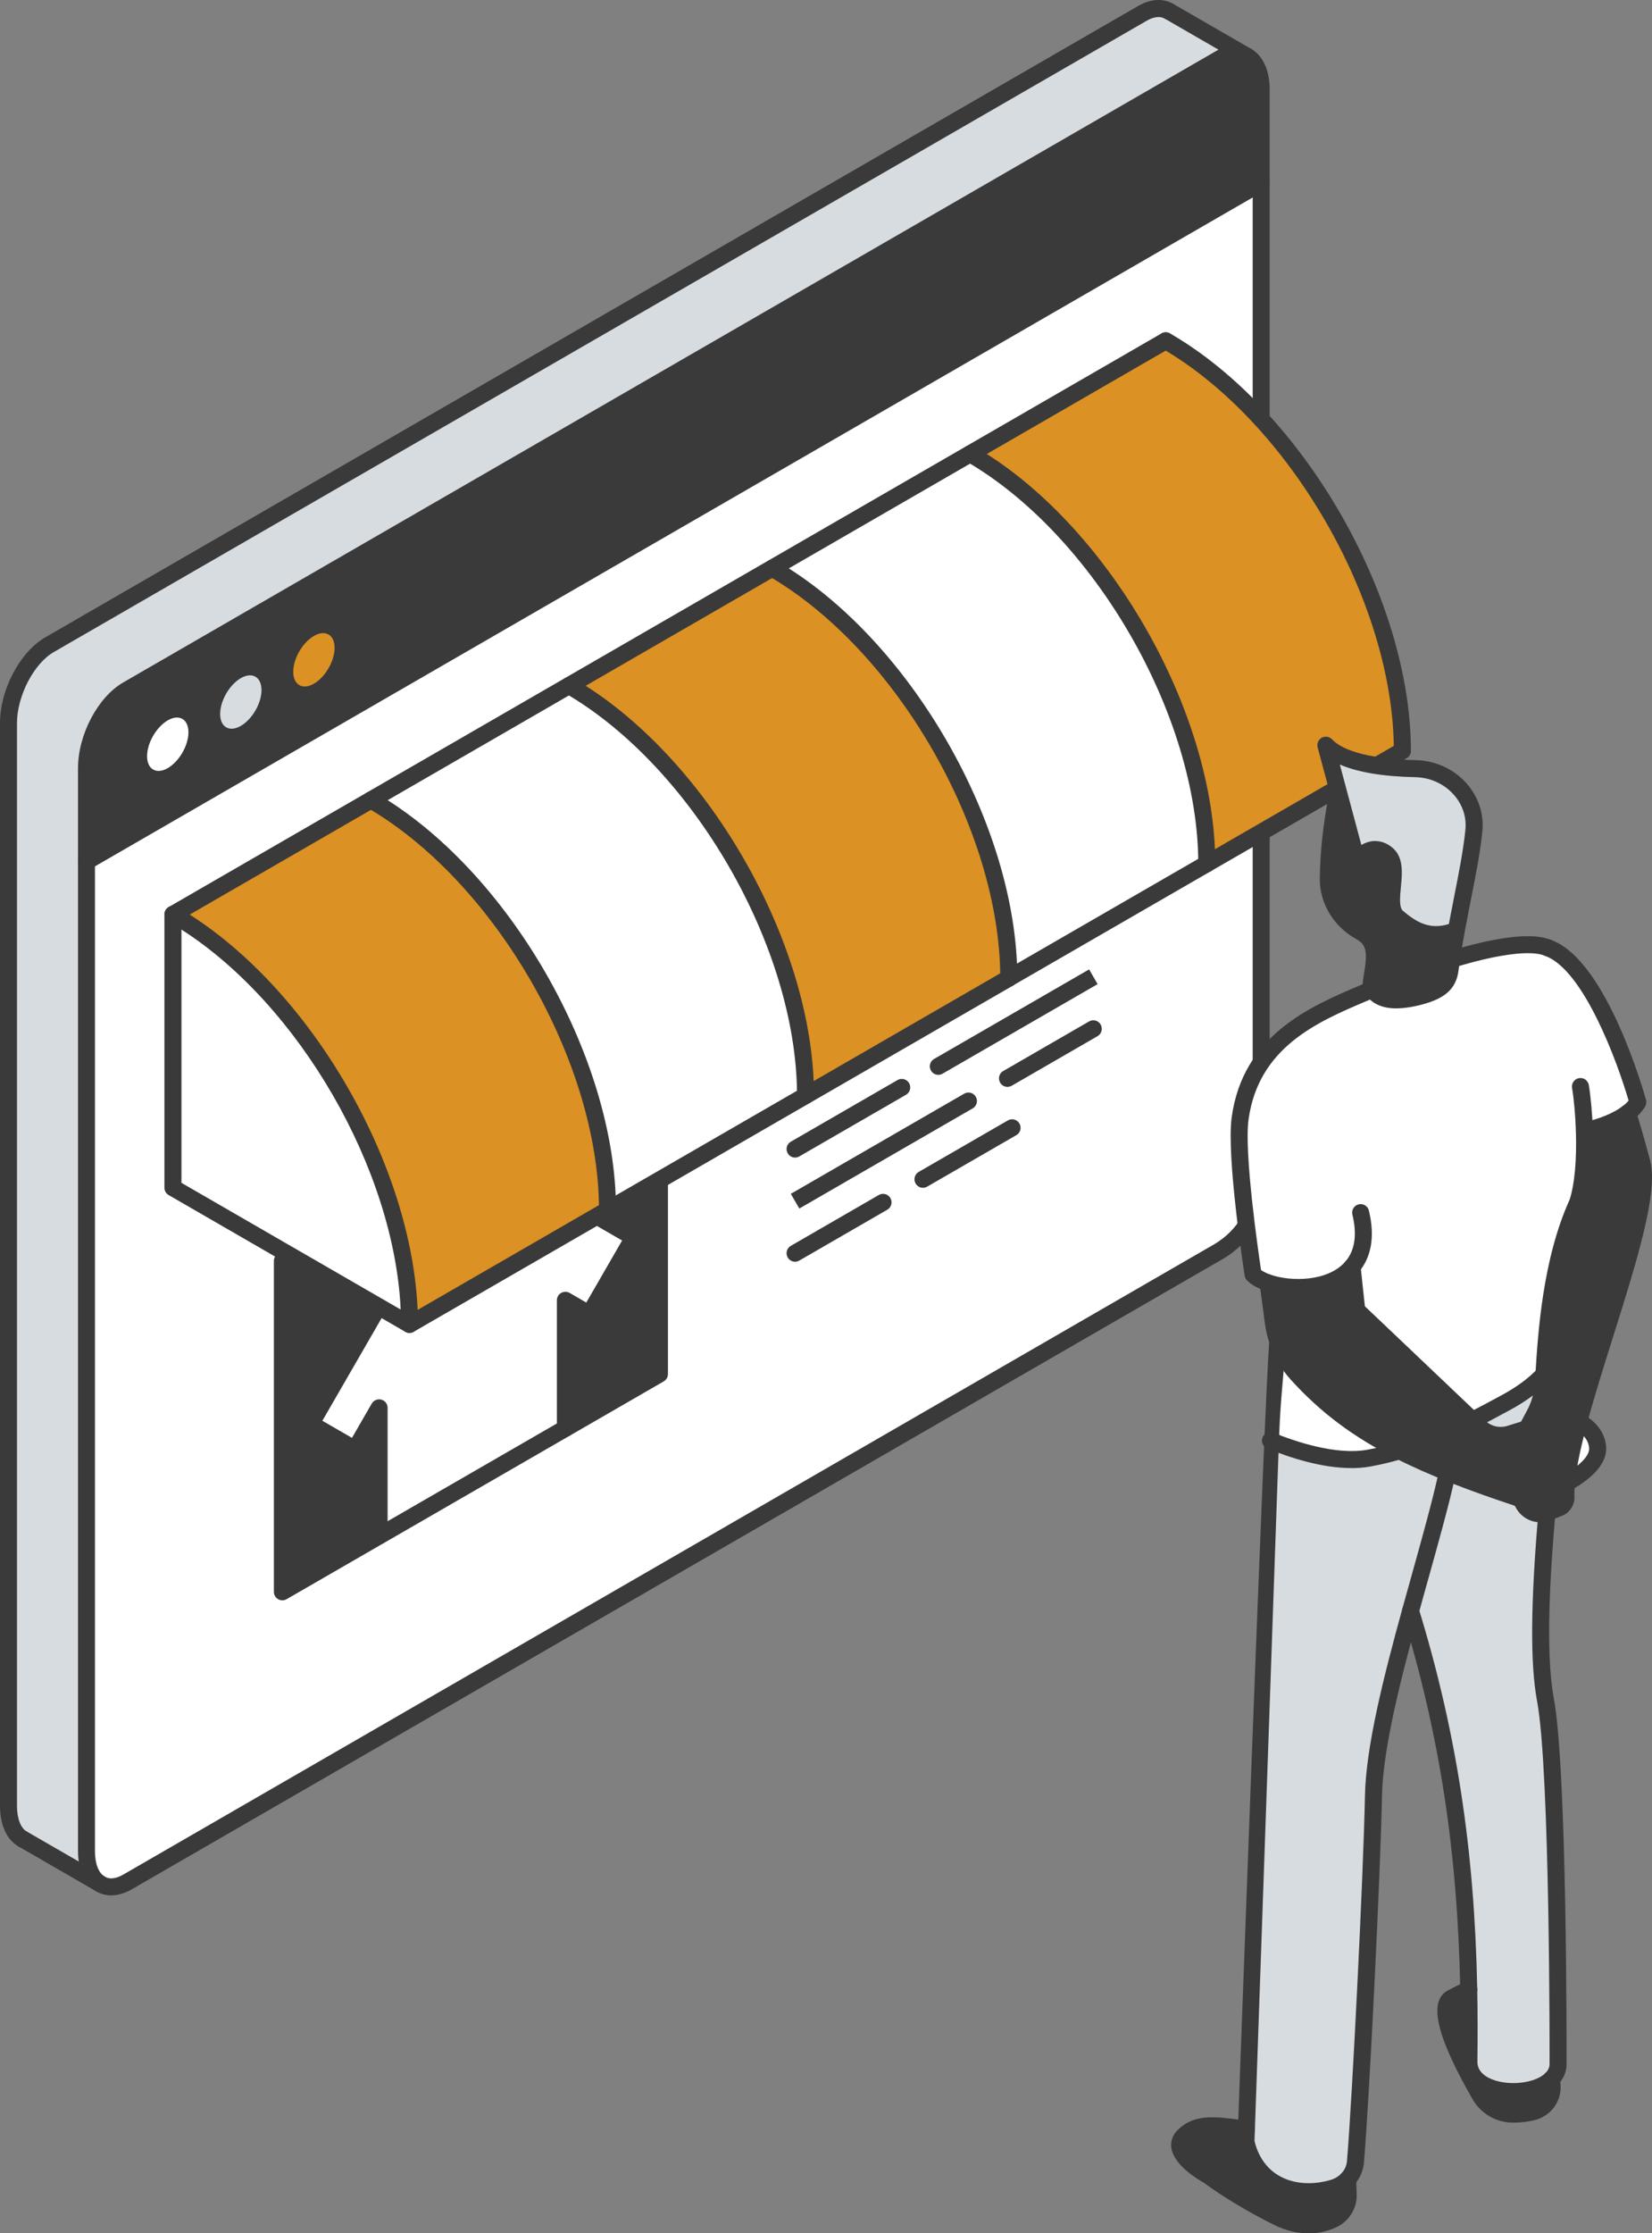 <?xml version="1.0" encoding="UTF-8"?> <svg xmlns="http://www.w3.org/2000/svg" id="Calque_1" viewBox="0 0 340.32 459.77"><rect x="0" y="0" width="340.32" height="459.77" fill="#808080" stroke="none"/><path d="m259.81,38.08v204.3c0,6.32-3.38,12.15-8.83,15.31L26.26,387.44c-2.11,1.21-4.03,1.29-5.49.45l-.06-.04c-1.78-1.04-2.89-3.41-2.89-6.8v-203.7L259.81,37.63v.46Z" fill="#fff"></path><path d="m256.78,11.54l.14.07c1.78,1.03,2.89,3.41,2.89,6.8v19.21L17.81,177.34v-19.21c0-6.21,3.77-13.43,8.44-16.12L251.39,12.03c2.04-1.17,3.92-1.29,5.39-.49Z" fill="#3a3a3a"></path><path d="m251.39,12.03L26.26,142.01c-4.67,2.7-8.44,9.92-8.44,16.12v222.92c0,3.39,1.11,5.76,2.89,6.8l-16.07-9.27c-1.77-1.04-2.88-3.41-2.88-6.8v-222.92c0-6.21,3.77-13.43,8.43-16.12L235.32,2.76c2.05-1.17,3.93-1.3,5.4-.49l16.06,9.27c-1.47-.79-3.35-.68-5.39.49Z" fill="#d7dce0"></path><path d="m4.63,380.33c-.3,0-.61-.08-.89-.24-2.38-1.4-3.74-4.43-3.74-8.31v-222.92c0-6.87,4.09-14.62,9.31-17.64L234.44,1.24c2.54-1.46,5.07-1.63,7.12-.51.85.46,1.16,1.53.7,2.38-.46.85-1.53,1.16-2.38.7-1.21-.66-2.67-.11-3.69.48L11.06,134.25c-4.1,2.37-7.56,9.06-7.56,14.61v222.92c0,2.57.75,4.55,2.02,5.29.83.49,1.11,1.56.62,2.4-.33.56-.91.86-1.51.86Z" fill="#3a3a3a"></path><path d="m22.91,390.2c-1.07,0-2.09-.26-3.02-.8-.84-.48-1.13-1.55-.64-2.39.48-.84,1.55-1.13,2.39-.64,1.22.7,2.71.15,3.75-.45l224.72-129.75c4.9-2.84,7.95-8.12,7.95-13.79V18.41c0-2.58-.75-4.55-2.02-5.28-.84-.48-1.13-1.55-.64-2.39.48-.84,1.55-1.13,2.39-.64,2.4,1.38,3.77,4.41,3.77,8.32v223.97c0,6.92-3.72,13.36-9.7,16.82L27.13,388.96c-1.44.83-2.88,1.24-4.22,1.24Z" fill="#3a3a3a"></path><path d="m20.71,389.6c-.3,0-.6-.08-.88-.24-2.43-1.41-3.76-4.37-3.76-8.31v-222.92c0-6.88,4.09-14.63,9.32-17.64L250.51,10.51c2.51-1.45,5.03-1.63,7.1-.52.85.46,1.17,1.52.71,2.37-.46.85-1.52,1.17-2.37.71-1.23-.66-2.68-.11-3.69.47L27.13,143.52c-4.1,2.37-7.57,9.06-7.57,14.61v222.92c0,2.61.73,4.54,2.02,5.28.83.49,1.12,1.56.63,2.4-.32.56-.91.87-1.51.87Z" fill="#3a3a3a"></path><path d="m17.81,179.1c-.6,0-1.19-.31-1.52-.88-.48-.84-.2-1.91.64-2.39L258.93,36.11c.84-.48,1.91-.2,2.39.64.48.84.2,1.91-.64,2.39L18.69,178.86c-.28.16-.58.24-.87.24Z" fill="#3a3a3a"></path><path d="m256.92,13.36c-.28,0-.57-.07-.84-.21l-16.25-9.38c-.83-.49-1.11-1.57-.62-2.4.49-.83,1.57-1.11,2.4-.62l16.15,9.32c.85.46,1.16,1.53.7,2.38-.32.58-.92.91-1.54.91Z" fill="#3a3a3a"></path><path d="m19.85,389.38l-16.06-9.27c-.85-.46-1.17-1.52-.71-2.38.46-.85,1.52-1.17,2.38-.71l16.12,9.3-.82,1.55-.91,1.49Z" fill="#3a3a3a"></path><path d="m60.41,138.29c0,2.71,1.91,3.82,4.26,2.46s4.26-4.66,4.26-7.37-1.91-3.82-4.26-2.46c-2.35,1.36-4.26,4.66-4.26,7.37Z" fill="#db9123"></path><path d="m45.35,146.98c0,2.71,1.91,3.82,4.26,2.46,2.35-1.36,4.26-4.66,4.26-7.37s-1.91-3.82-4.26-2.46c-2.35,1.36-4.26,4.66-4.26,7.37Z" fill="#d7dce0"></path><path d="m30.3,155.67c0,2.71,1.91,3.82,4.26,2.46,2.35-1.36,4.26-4.66,4.26-7.37s-1.91-3.82-4.26-2.46-4.26,4.66-4.26,7.37Z" fill="#fff"></path><path d="m221.62,181.36c2-1.15,3.62-.22,3.62,2.09,0,1.15-.41,2.43-1.06,3.56-.65,1.14-1.56,2.13-2.55,2.7l-54.21,31.3c-2,1.15-3.62.22-3.62-2.09,0-1.15.41-2.43,1.06-3.56.65-1.14,1.56-2.13,2.55-2.7l54.21-31.3Z" fill="#fff"></path><path d="m165.78,223.26c-.65,0-1.26-.16-1.81-.47-1.23-.71-1.94-2.12-1.94-3.86,0-1.42.46-3,1.3-4.44.82-1.44,1.96-2.63,3.19-3.34l54.21-31.3c1.51-.87,3.08-.96,4.31-.25,1.23.71,1.94,2.12,1.94,3.86,0,1.42-.46,3-1.3,4.44-.82,1.44-1.96,2.63-3.19,3.34l-54.21,31.3c-.84.48-1.69.73-2.5.73Zm57.45-40.64c-.11,0-.36.04-.74.26l-54.21,31.3c-.7.4-1.39,1.15-1.91,2.06-.53.91-.83,1.89-.83,2.69,0,.56.15.79.19.83.04.02.32.03.8-.25l54.21-31.3c.7-.4,1.39-1.15,1.91-2.06.53-.91.83-1.89.83-2.69,0-.56-.15-.79-.19-.83,0,0-.03,0-.06,0Z" fill="#3a3a3a"></path><path d="m163.79,238.31c-.6,0-1.19-.31-1.52-.88-.48-.84-.2-1.91.64-2.39l21.98-12.69c.84-.48,1.91-.2,2.39.64.48.84.2,1.91-.64,2.39l-21.98,12.69c-.28.16-.58.24-.87.24Z" fill="#3a3a3a"></path><path d="m193.3,221.28c-.6,0-1.19-.31-1.52-.88-.48-.84-.2-1.91.64-2.39l31.94-18.44,1.75,3.03-31.94,18.44c-.28.16-.58.24-.87.24Z" fill="#3a3a3a"></path><path d="m164.66,248.8l-1.75-3.03,35.72-20.62c.84-.48,1.91-.2,2.39.64.48.84.2,1.91-.64,2.39l-35.72,20.62Z" fill="#3a3a3a"></path><path d="m207.55,223.76c-.6,0-1.19-.31-1.52-.88-.48-.84-.2-1.91.64-2.39l17.68-10.21c.84-.48,1.91-.2,2.39.64.48.84.2,1.91-.64,2.39l-17.68,10.21c-.28.16-.58.23-.87.23Z" fill="#3a3a3a"></path><path d="m163.79,259.75c-.6,0-1.19-.31-1.52-.88-.48-.84-.2-1.91.64-2.39l18.13-10.47c.84-.48,1.91-.2,2.39.64.48.84.2,1.91-.64,2.39l-18.13,10.47c-.28.16-.58.24-.87.24Z" fill="#3a3a3a"></path><path d="m190.14,244.53c-.6,0-1.19-.31-1.52-.88-.48-.84-.2-1.91.64-2.39l18.36-10.6c.84-.48,1.91-.2,2.39.64.48.84.2,1.91-.64,2.39l-18.36,10.6c-.28.16-.58.24-.87.24Z" fill="#3a3a3a"></path><path d="m135.85,214.73v68.14l-19.36,11.18v-26.37l4.95,2.87,9.14-15.81-17.04-9.84-7.2,4.15c-1.14,5.18-4.75,10.57-9.04,13.06-3.4,1.97-6.4,1.61-8.04-.58-.42-.57-.75-1.25-.99-2.04l-7.2,4.15-17.04,29.5,9.14,5.27,4.95-8.57v26.36l-19.95,11.51v-68.13l77.67-44.85Z" fill="#3a3a3a"></path><path d="m130.57,254.73l-9.14,15.81-4.95-2.87v26.37l-38.37,22.14v-26.36l-4.95,8.57-9.14-5.27,17.04-29.5,7.2-4.15c.23.79.56,1.47.99,2.04,1.64,2.19,4.64,2.55,8.04.58,4.29-2.49,7.9-7.88,9.04-13.06l7.2-4.15,17.04,9.84Z" fill="#fff"></path><path d="m78.12,317.95c-.97,0-1.75-.78-1.75-1.75v-19.82l-1.68,2.9c-.48.84-1.56,1.12-2.39.64l-9.14-5.27c-.4-.23-.7-.61-.82-1.06-.12-.45-.06-.93.18-1.33l17.04-29.5c.15-.27.38-.49.64-.64l7.19-4.15c.46-.27,1.03-.31,1.52-.11.5.2.88.61,1.03,1.13.17.58.42,1.09.72,1.5,1.63,2.15,4.57.79,5.75.11,3.77-2.18,7.14-7.08,8.2-11.92.11-.48.41-.9.84-1.14l7.19-4.15c.54-.31,1.21-.32,1.75,0l17.04,9.84c.4.23.7.61.82,1.06.12.45.06.93-.18,1.33l-9.14,15.81c-.23.4-.62.7-1.07.82-.45.12-.93.06-1.33-.18l-2.31-1.34v23.33c0,.97-.78,1.75-1.75,1.75s-1.75-.78-1.75-1.75v-26.37c0-.63.33-1.21.88-1.52.54-.31,1.21-.31,1.75,0l3.43,1.99,7.38-12.78-14.64-8.46-5.67,3.27c-1.44,5.54-5.26,10.87-9.69,13.43-4.08,2.36-8.03,1.96-10.31-1.04-.14-.2-.28-.4-.41-.61l-5.1,2.94-15.93,27.58,6.1,3.52,4.07-7.05c.4-.69,1.2-1.02,1.97-.82.77.2,1.3.9,1.3,1.69v26.36c0,.97-.78,1.75-1.75,1.75Z" fill="#3a3a3a"></path><path d="m58.18,329.46c-.3,0-.6-.08-.88-.23-.54-.31-.88-.89-.88-1.52v-68.13c0-.63.33-1.2.88-1.52l77.67-44.85c.54-.31,1.21-.31,1.75,0,.54.31.88.89.88,1.52v68.14c0,.63-.33,1.2-.88,1.52l-77.67,44.83c-.27.16-.57.23-.88.23Zm1.75-68.87v64.08l74.17-42.81v-64.1l-74.17,42.82Zm18.19,55.61h0Z" fill="#3a3a3a"></path><path d="m288.89,154.57l-40.3,23.27c0-31.08-21.82-68.87-48.74-84.41l40.3-23.27c26.92,15.54,48.74,53.34,48.74,84.41Z" fill="#db9123"></path><path d="m248.6,177.84l-40.79,23.54c0-31.08-21.82-68.87-48.74-84.4l40.79-23.55c26.92,15.54,48.74,53.33,48.74,84.41Z" fill="#fff"></path><path d="m207.81,201.38h0s-41.87,24.17-41.87,24.17c0-31.07-21.81-68.87-48.73-84.41l41.85-24.16c26.92,15.53,48.74,53.32,48.74,84.4Z" fill="#db9123"></path><path d="m165.94,225.55l-40.79,23.55c0-31.08-21.81-68.87-48.73-84.41l40.79-23.55c26.92,15.54,48.73,53.34,48.73,84.41Z" fill="#fff"></path><path d="m125.15,249.11l-40.79,23.55c0-31.08-21.81-68.88-48.73-84.41l40.79-23.55c26.92,15.54,48.73,53.33,48.73,84.41Z" fill="#db9123"></path><path d="m84.36,272.66l-48.73-28.14v-56.27c26.92,15.53,48.73,53.33,48.73,84.41Z" fill="#fff"></path><path d="m288.89,156.32c-.97,0-1.75-.78-1.75-1.75,0-30.47-21.47-67.66-47.86-82.9-.84-.48-1.12-1.55-.64-2.39.48-.84,1.56-1.12,2.39-.64,27.36,15.8,49.62,54.34,49.62,85.93,0,.97-.78,1.75-1.75,1.75Z" fill="#3a3a3a"></path><path d="m84.36,274.41c-.3,0-.6-.08-.88-.24l-48.73-28.14c-.54-.31-.88-.89-.88-1.52v-56.27c0-.63.33-1.2.88-1.52.54-.31,1.21-.31,1.75,0,27.35,15.78,49.6,54.33,49.6,85.93,0,.63-.33,1.2-.88,1.52-.27.16-.57.23-.88.23Zm-46.98-30.9l45.16,26.08c-1.32-28.84-20.85-62.68-45.16-78.22v52.14Z" fill="#3a3a3a"></path><path d="m125.15,250.86c-.97,0-1.75-.78-1.75-1.75,0-30.47-21.47-67.66-47.85-82.9-.84-.48-1.12-1.55-.64-2.39.48-.84,1.56-1.12,2.39-.64,27.35,15.79,49.6,54.34,49.6,85.93,0,.97-.78,1.75-1.75,1.75Z" fill="#3a3a3a"></path><path d="m165.94,227.31c-.97,0-1.75-.78-1.75-1.75,0-30.47-21.47-67.66-47.85-82.9-.84-.48-1.12-1.55-.64-2.39.48-.84,1.56-1.12,2.39-.64,27.35,15.79,49.6,54.34,49.6,85.93,0,.97-.78,1.75-1.75,1.75Z" fill="#3a3a3a"></path><path d="m207.81,203.13c-.97,0-1.75-.78-1.75-1.75,0-30.47-21.47-67.66-47.86-82.88-.84-.48-1.12-1.55-.64-2.39.48-.84,1.55-1.13,2.39-.64,27.36,15.78,49.62,54.33,49.62,85.92,0,.97-.78,1.75-1.75,1.75Z" fill="#3a3a3a"></path><path d="m248.6,179.59c-.97,0-1.75-.78-1.75-1.75,0-30.47-21.47-67.66-47.87-82.9-.84-.48-1.12-1.55-.64-2.39.48-.84,1.56-1.12,2.39-.64,27.36,15.8,49.62,54.34,49.62,85.93,0,.97-.78,1.75-1.75,1.75Z" fill="#3a3a3a"></path><path d="m35.63,190c-.6,0-1.19-.31-1.52-.88-.48-.84-.2-1.91.64-2.39l204.52-118.09c.84-.48,1.91-.2,2.39.64.48.84.2,1.91-.64,2.39L36.51,189.77c-.28.16-.58.24-.87.24Z" fill="#3a3a3a"></path><path d="m84.36,274.41c-.6,0-1.19-.31-1.52-.88-.48-.84-.2-1.91.64-2.39l123.29-71.18c.05-.04.1-.07.16-.11l81.09-46.81c.84-.48,1.91-.2,2.39.64.48.84.2,1.91-.64,2.39l-80.93,46.72c-.05.04-.1.07-.16.11l-123.45,71.27c-.28.16-.58.23-.88.23Z" fill="#3a3a3a"></path><path d="m243.97,439.61c-3.84,3.52,5.03,8.3,5.03,8.3,0,0,5.12,3.97,14.06,8.47,4.87,2.45,8.8,1.75,11.39.59,2.09-.94,3.35-3.01,3.28-5.21l-.1-3.14c-.78.84-1.82,1.48-2.99,1.83-7.68,2.26-15.93-.51-17.96-9.53l.11-2.56c-6.71-.94-9.97-1.36-12.82,1.26Z" fill="#3a3a3a"></path><path d="m319.07,195.2c-2.54-1.02-6.07-.75-8.86-.35-3.53.51-7.34,1.47-11.19,2.66-.11.67-.2,1.36-.28,2.04-.37,2.84-1.78,4.63-7.54,5.88-5.21,1.13-7.66-.25-8.43-1.8-10.04,4.36-24.98,9.53-27.31,26.64-1.07,7.89,2.68,32.09,2.68,32.09.69.69,1.78,1.29,3.1,1.74,4.95,1.69,13.25,1.43,17.28-3.32l.96,8.95,23.86,22.67c2.21-1.13,4.41-2.32,6.64-3.53,3.22-1.73,5.89-3.63,8.08-5.93.59-9.42,1.63-23.73,6.94-35.36,1.29-3.93,1.56-9.64,1.39-14.76,3.46-.74,6.72-2.01,8.92-3.69.9-.67,1.62-1.43,2.1-2.23,0,0-7.69-27.44-18.34-31.7Z" fill="#fff"></path><path d="m256.79,438.35l-.11,2.56c2.03,9.02,10.28,11.79,17.96,9.53,1.17-.35,2.21-.98,2.99-1.83.9-.97,1.48-2.21,1.6-3.55,1.12-13.25,3.39-59.02,3.71-75.45.2-9.8,3.83-24.18,7.64-38,2.81-10.21,5.72-20.12,7.39-27.67l1.93-.15c-4.34-1.7-8.17-3.39-11.61-5.13-2.01.59-4.1,1.11-6.29,1.51-6.63,1.21-14.91-1.4-20.29-3.59-.46,12.38-.6,36.24-4.93,141.78Z" fill="#d7dce0"></path><path d="m263.24,276.14c-.98,10.54-1.27,13.87-1.52,20.43,5.38,2.19,13.66,4.8,20.29,3.59,2.19-.4,4.27-.91,6.29-1.51-8.93-4.51-15.23-9.39-21.02-15.73-1.8-1.98-3.17-4.29-4.04-6.79Z" fill="#fff"></path><path d="m273.14,153.42l6.37,23.77s2.77-4.04,6.14-1.39c3.38,2.65-.9,10.43,2.26,13.08,2.37,1.99,6.23,5.05,12.1,2.67,1.36-7.39,3-14.38,3.62-20.55.66-6.69-4.89-12.58-11.98-12.74-6.99-.15-15.11-1.19-18.52-4.83Z" fill="#d7dce0"></path><path d="m299.02,197.52c.3-2.01.63-4.02.99-5.97-5.87,2.38-9.73-.68-12.1-2.67-3.16-2.64,1.12-10.43-2.26-13.08-3.37-2.65-6.14,1.39-6.14,1.39l-3.86-14.38c-1.21,6.36-1.91,11.8-2.01,17.99-.08,4.49,2.41,8.79,6.56,10.98.04.02.08.04.12.06,3.01,1.68,3.08,4.46,2.59,7.7l-.38,2.53c-.08.48-.01,1.03.25,1.56.76,1.56,3.22,2.93,8.43,1.8,5.75-1.25,7.17-3.04,7.54-5.88.09-.68.18-1.36.28-2.04Z" fill="#3a3a3a"></path><path d="m303.22,426.85c-.41-.73-.63-1.56-.61-2.52.07-5.1.06-10-.03-14.73-1.16.52-2.33,1.09-3.46,1.69-3.16,1.7.2,9.66,3.48,15.88l.62-.32Z" fill="#3a3a3a"></path><path d="m303.22,426.85l-.62.32c.82,1.54,1.62,2.99,2.32,4.19,1.39,2.38,4.02,3.92,6.9,3.87,1.35-.02,2.55-.16,3.71-.42,2.62-.58,4.39-2.91,4.21-5.46l-.1-1.38c-3.68,3.69-13.83,3.57-16.42-1.13Z" fill="#3a3a3a"></path><path d="m309.97,288.88c-2.23,1.21-4.42,2.38-6.63,3.52l1.43,1.37c1.67,1.58,4.05,2.13,6.24,1.45l3.55-1.11,1.57-2.93c1.06-1.99,1.67-4.18,1.81-6.44.04-.58.07-1.17.12-1.79-2.2,2.3-4.87,4.2-8.08,5.93Z" fill="#d7dce0"></path><path d="m318.06,282.95c-.04.62-.08,1.21-.12,1.79-.14,2.25-.74,4.45-1.81,6.44l-1.57,2.93,1.06-.33c1.06-.33,2.18.39,2.31,1.5.08.64-.2,1.27-.72,1.66-2.02,1.53-3.71,2.35-5.84,3.14l-.08.15c-.84,1.59-.82,3.5.08,5.07l2.48,4.33c.96,1.68,3,2.42,4.8,1.77.04,0,.06-.03.1-.04l2.4-.94c.9-.35,1.45-1.24,1.42-2.22-.03-.89,0-1.85.11-2.91.31-3.46,1.25-7.77,2.53-12.53,5.03-18.85,15.3-44.8,13.03-53.33-.92-3.51-1.91-6.94-2.94-10.29-2.2,1.68-5.46,2.95-8.92,3.69.17,5.12-.1,10.83-1.39,14.76-5.32,11.63-6.32,25.94-6.94,35.36Z" fill="#3a3a3a"></path><path d="m314.56,294.11l-3.55,1.11c-2.19.67-4.57.12-6.24-1.45l-25.29-24.02-.96-8.95c-4.02,4.74-12.33,5.01-17.28,3.32l1.09,8.2c.18,1.31.48,2.6.9,3.84.87,2.5,2.24,4.81,4.04,6.79,5.79,6.34,12.09,11.21,21.02,15.73,3.44,1.75,7.27,3.43,11.61,5.13,3.98,1.55,8.39,3.12,13.32,4.74l-1.85-3.24c-.9-1.57-.92-3.48-.08-5.07l.08-.15c2.13-.79,3.82-1.6,5.84-3.14.51-.39.79-1.02.72-1.66-.13-1.11-1.25-1.83-2.31-1.5l-1.06.33Z" fill="#3a3a3a"></path><path d="m318.67,311.4c-1.81.66-3.85-.08-4.8-1.77l-.63-1.1c-4.94-1.62-9.34-3.19-13.32-4.74l-1.93.15c-1.68,7.54-4.58,17.46-7.39,27.67,7.33,23.94,11.4,47.53,11.99,77.99.09,4.73.1,9.64.03,14.73-.02.96.21,1.79.61,2.52,2.61,4.69,12.74,4.81,16.42,1.13.84-.84,1.34-1.89,1.34-3.12,0,0,.15-60.23-2.6-74.96-1.71-9.15-.92-24.37.29-38.5Z" fill="#d7dce0"></path><path d="m322.69,305.3c2.85-1.57,6.65-4.26,6.42-7.32-.19-2.46-1.9-4.1-3.54-5.12l-.35-.1c-1.28,4.77-2.22,9.08-2.53,12.53Z" fill="#fff"></path><path d="m269.61,452.94c-2.9,0-5.65-.69-7.96-2.05-3.41-2-5.72-5.32-6.68-9.59-.03-.15-.05-.3-.04-.46,0,0,5.58-154.27,6.56-164.86.09-.96.96-1.67,1.9-1.58.96.09,1.67.94,1.58,1.91-.97,10.52-1.26,13.84-1.51,20.34-.11,2.89-5.03,144.11-5.03,144.11.77,3.19,2.49,5.65,4.99,7.12,2.92,1.72,6.82,2.04,10.72.89.87-.26,1.62-.72,2.2-1.34.66-.7,1.06-1.59,1.14-2.51,1.13-13.45,3.39-59.22,3.71-75.34.2-9.94,3.82-24.35,7.71-38.43.68-2.47,1.37-4.92,2.04-7.33,2.09-7.5,4.07-14.58,5.33-20.25.21-.94,1.14-1.54,2.09-1.33.94.21,1.54,1.15,1.33,2.09-1.28,5.77-3.27,12.89-5.38,20.44-.67,2.4-1.36,4.85-2.03,7.32-3.82,13.87-7.39,28.02-7.58,37.58-.32,16.16-2.58,62.06-3.72,75.56-.15,1.71-.88,3.34-2.06,4.6-.99,1.07-2.3,1.87-3.77,2.31-1.85.55-3.72.82-5.53.82Z" fill="#3a3a3a"></path><path d="m299.02,199.27c-.97,0-1.76-.78-1.76-1.75,0-.82.56-1.51,1.33-1.7,4.3-1.32,8.02-2.21,11.37-2.69,2.99-.44,6.82-.78,9.78.45.89.37,1.31,1.4.94,2.29-.37.89-1.39,1.31-2.29.94-2.19-.92-5.57-.56-7.93-.22-3.14.46-6.82,1.33-10.93,2.6-.17.05-.34.08-.52.08Z" fill="#3a3a3a"></path><path d="m267.38,266.79c-2.5,0-4.87-.4-6.7-1.03-1.63-.56-2.9-1.28-3.78-2.16-.26-.26-.43-.6-.49-.97-.16-1-3.78-24.55-2.68-32.59,2.31-16.92,16.13-22.81,26.23-27.1.73-.31,1.44-.61,2.12-.91.89-.39,1.92.02,2.3.91.39.89-.02,1.92-.91,2.3-.69.3-1.41.61-2.14.92-9.84,4.19-22.09,9.4-24.13,24.35-.93,6.85,2,27.09,2.58,30.95.5.36,1.2.7,2.04.99,4.06,1.39,11.76,1.47,15.38-2.79,1.92-2.26,2.39-5.49,1.4-9.61-.23-.94.35-1.89,1.29-2.11.94-.23,1.89.35,2.11,1.29,1.27,5.27.55,9.54-2.13,12.7-3.03,3.57-7.97,4.86-12.48,4.86Z" fill="#3a3a3a"></path><path d="m311.73,432.33c-.83,0-1.63-.06-2.38-.16-3.64-.51-6.37-2.1-7.67-4.46-.57-1.02-.85-2.16-.83-3.39.07-5.07.06-10-.03-14.67-.56-28.5-4.23-52.41-11.92-77.51-.28-.92.24-1.9,1.16-2.19.93-.29,1.9.24,2.19,1.16,7.79,25.43,11.51,49.63,12.07,78.47.09,4.71.1,9.68.03,14.79-.01.62.12,1.15.39,1.64.75,1.37,2.61,2.35,5.1,2.7,3.36.47,6.95-.35,8.55-1.95.56-.56.83-1.17.83-1.88,0-.61.12-60.24-2.57-74.64-1.44-7.7-1.35-20.08.27-38.96.08-.96.93-1.66,1.9-1.6.96.08,1.68.93,1.59,1.9-1,11.68-2.13,28.32-.32,38.02,2.75,14.73,2.63,72.82,2.63,75.29,0,1.64-.64,3.14-1.85,4.35-2.21,2.21-5.85,3.11-9.14,3.11Z" fill="#3a3a3a"></path><path d="m303.34,294.15c-.64,0-1.25-.35-1.56-.95-.44-.86-.1-1.92.76-2.36,2.31-1.19,4.63-2.44,6.6-3.5,3.24-1.74,5.67-3.52,7.65-5.6l1.28,1.2,1.2,1.28c-2.15,2.26-4.95,4.32-8.46,6.2-1.98,1.07-4.32,2.33-6.66,3.53-.26.13-.53.19-.8.19Z" fill="#3a3a3a"></path><path d="m278.39,302.23c-6.02,0-12.53-2.08-17.33-4.03-.9-.36-1.33-1.39-.96-2.28.36-.89,1.38-1.33,2.28-.96,4.45,1.81,12.87,4.67,19.32,3.49,2.01-.37,4.01-.84,6.11-1.46.93-.28,1.9.26,2.18,1.18.27.93-.26,1.9-1.18,2.18-2.22.66-4.33,1.16-6.47,1.55-1.27.23-2.59.34-3.94.34Z" fill="#3a3a3a"></path><path d="m287.71,207.6c-4.36,0-5.97-2.11-6.51-3.19-.41-.84-.55-1.77-.41-2.63l.38-2.5c.53-3.46.12-4.9-1.71-5.91-.02,0-.03-.02-.05-.03-.03-.02-.07-.04-.07-.04-4.69-2.63-7.54-7.43-7.45-12.54.09-5.7.66-10.91,1.97-17.89l-2.42-9c-.21-.78.14-1.59.84-1.99.71-.39,1.58-.25,2.13.33,2.41,2.57,8.54,4.09,17.28,4.28,4.01.09,7.81,1.83,10.42,4.78,2.46,2.78,3.62,6.29,3.26,9.88-.44,4.42-1.39,9.19-2.39,14.23-.42,2.1-1.25,6.47-1.25,6.49-.37,2.01-.7,3.99-.98,5.88-.11.68-.19,1.34-.28,2.01-.52,4.02-3.01,6.09-8.9,7.37-1.48.32-2.76.45-3.86.46Zm-6.49-17.26c4.42,2.63,3.76,7.21,3.42,9.47l-.38,2.52c-.02.1-.03.28.09.54.46.93,2.44,1.72,6.49.85,5.77-1.25,5.97-2.85,6.17-4.39.09-.7.18-1.4.29-2.09.15-1.05.32-2.14.51-3.25-5.4.92-9.1-2.17-11.01-3.78-2.27-1.89-1.95-5.1-1.68-7.93.21-2.14.42-4.36-.54-5.11-.7-.55-1.19-.56-1.5-.51-1,.15-1.92,1.23-2.12,1.51-.39.56-1.07.85-1.74.74-.67-.12-1.22-.61-1.4-1.27l-1.74-6.48c-.43,3.36-.64,6.43-.69,9.66-.07,3.82,2.1,7.43,5.66,9.43.03.01.09.05.16.09Zm2.07-17.2c1.2,0,2.37.43,3.44,1.28,2.47,1.94,2.14,5.27,1.86,8.2-.19,1.97-.41,4.19.44,4.9,2.5,2.1,5.29,4.01,9.44,2.71.35-1.87.72-3.71,1.07-5.52.98-4.96,1.91-9.65,2.34-13.9.26-2.61-.59-5.17-2.4-7.21-1.97-2.22-4.84-3.53-7.87-3.6-6.73-.14-11.95-1.02-15.6-2.61l4.44,16.57c.6-.36,1.3-.65,2.08-.77.25-.04.5-.06.75-.06Z" fill="#3a3a3a"></path><path d="m269.52,459.77c-2.13,0-4.57-.48-7.25-1.83-8.36-4.2-13.39-7.92-14.23-8.56-1.31-.72-6.31-3.69-6.75-7.28-.12-.99.04-2.44,1.5-3.78,3.49-3.21,7.54-2.64,14.24-1.7.96.13,1.63,1.02,1.49,1.98-.13.96-1.01,1.63-1.98,1.49-6.76-.95-9.22-1.17-11.38.81-.44.4-.41.64-.39.77.18,1.43,3.13,3.65,5.07,4.7.08.04.17.1.24.16.05.04,5.12,3.93,13.77,8.29,3.48,1.75,6.8,1.93,9.89.56,1.41-.63,2.29-2.03,2.24-3.56l-.1-3.14c-.03-.97.73-1.77,1.7-1.8.98-.06,1.77.73,1.8,1.7l.1,3.14c.1,2.95-1.6,5.64-4.31,6.86-1.46.65-3.37,1.21-5.65,1.21Z" fill="#3a3a3a"></path><path d="m311.69,436.99c-3.4,0-6.57-1.81-8.28-4.74-.77-1.33-1.59-2.8-2.36-4.26-5.52-10.49-6.39-16.28-2.76-18.24,1.11-.59,2.31-1.18,3.57-1.75.89-.4,1.92,0,2.32.88.4.88,0,1.92-.88,2.32-1.19.53-2.31,1.09-3.35,1.64-.59.32-1.08,3.48,4.2,13.52.75,1.41,1.54,2.84,2.29,4.13,1.1,1.89,3.16,3.09,5.35,3,1.19-.01,2.29-.14,3.35-.37,1.77-.39,2.96-1.92,2.84-3.63l-.1-1.38c-.07-.96.66-1.8,1.63-1.87.94-.09,1.8.66,1.87,1.62l.1,1.38c.24,3.46-2.11,6.53-5.58,7.29-1.3.29-2.63.44-4.06.46-.05,0-.1,0-.15,0Z" fill="#3a3a3a"></path><path d="m326.39,234.58c-.81,0-1.54-.56-1.71-1.39-.2-.95.4-1.88,1.35-2.08,3.35-.71,6.35-1.94,8.22-3.37.51-.38.93-.77,1.25-1.16-2.31-7.97-9.22-26.75-17.06-29.74-.93-.26-1.49-1.24-1.23-2.17.26-.93,1.21-1.48,2.14-1.22.14.04.27.09.41.15,11.34,4.33,19.01,31.68,19.33,32.84.13.46.06.95-.18,1.36-.59,1-1.45,1.92-2.56,2.74-2.29,1.74-5.7,3.17-9.6,4-.12.03-.25.04-.37.04Z" fill="#3a3a3a"></path><path d="m314.56,295.86c-.28,0-.56-.07-.82-.21-.85-.46-1.18-1.52-.72-2.37l1.57-2.93c.94-1.75,1.48-3.67,1.6-5.72,0,0,.08-1.25.12-1.81.51-8.24,1.46-23.58,7.05-35.87,1.02-3.18,1.47-8.16,1.28-14.07-.1-3.16-.39-6.49-.79-8.92-.15-.95.49-1.85,1.45-2.01.96-.15,1.85.49,2.01,1.45.41,2.56.72,6.06.83,9.36.15,4.5.01,10.81-1.48,15.36-.02.06-.04.12-.07.18-5.36,11.71-6.29,26.69-6.79,34.74-.04.55-.12,1.79-.12,1.79-.16,2.56-.84,4.96-2.01,7.16l-1.57,2.93c-.31.59-.92.93-1.55.93Zm10.44-48.28h0Z" fill="#3a3a3a"></path><path d="m317.3,313.39c-2.01,0-3.92-1.06-4.96-2.89l-2.48-4.33c-1.2-2.1-1.24-4.63-.11-6.76l.08-.15c.45-.85,1.51-1.18,2.37-.73.85.45,1.18,1.51.73,2.37l-.08.15c-.57,1.07-.55,2.33.05,3.38l2.48,4.33c.54.95,1.67,1.36,2.69.99h.02s.03-.02.04-.02l2.4-.94c.19-.08.31-.29.31-.54-.03-.94,0-2,.11-3.12.29-3.23,1.13-7.43,2.58-12.83,1.51-5.67,3.52-12.05,5.46-18.23,4.44-14.12,9.03-28.71,7.57-34.2-.85-3.25-1.81-6.59-2.92-10.23-.28-.92.23-1.9,1.16-2.19.92-.28,1.91.24,2.19,1.16,1.13,3.68,2.1,7.07,2.96,10.36,1.72,6.46-2.81,20.88-7.62,36.15-1.93,6.14-3.93,12.48-5.42,18.08-1.39,5.21-2.2,9.21-2.47,12.24-.09.98-.13,1.89-.1,2.7.05,1.72-.97,3.28-2.52,3.9,0,0-2.52.98-2.55.99-.65.23-1.31.35-1.96.35Z" fill="#3a3a3a"></path><path d="m313.23,310.29c-.18,0-.36-.03-.55-.09-4.98-1.64-9.37-3.2-13.41-4.77-4.49-1.76-8.34-3.46-11.77-5.2-8.75-4.42-15.39-9.39-21.52-16.11-1.97-2.16-3.45-4.65-4.4-7.4-.46-1.35-.79-2.75-.99-4.18l-1.09-8.2c-.13-.96.55-1.84,1.51-1.97.95-.13,1.84.55,1.97,1.51l1.09,8.2c.16,1.2.44,2.38.82,3.5.8,2.29,2.04,4.37,3.68,6.18,5.91,6.47,12.05,11.06,20.51,15.34,3.33,1.69,7.08,3.35,11.46,5.07,3.98,1.55,8.31,3.09,13.23,4.71.92.3,1.42,1.29,1.12,2.21-.24.74-.93,1.21-1.66,1.21Z" fill="#3a3a3a"></path><path d="m322.7,307.05c-.62,0-1.22-.33-1.53-.91-.47-.85-.16-1.91.69-2.38,3.57-1.97,5.63-4.08,5.51-5.66-.11-1.45-1.02-2.72-2.71-3.76-.82-.51-1.08-1.59-.57-2.41.51-.82,1.59-1.08,2.41-.57,2.66,1.64,4.17,3.88,4.37,6.47.23,3.11-2.29,6.22-7.31,8.99-.27.15-.56.22-.84.22Z" fill="#3a3a3a"></path><path d="m308.45,302.84c-.73,0-1.42-.46-1.66-1.2-.31-.92.19-1.91,1.11-2.22,1.07-.36,2.01-.67,2.88-.99,1.91-.71,3.48-1.44,5.39-2.89l-1.08.24-3.55,1.11c-2.8.86-5.85.15-7.97-1.85l-25.29-24.03c-.3-.29-.49-.67-.53-1.08l-.96-8.95c-.1-.96.59-1.83,1.56-1.93.95-.1,1.82.59,1.93,1.56l.89,8.31,24.82,23.58c1.2,1.14,2.94,1.54,4.52,1.05l4.62-1.44c1-.31,2.08-.16,2.96.41.89.57,1.47,1.5,1.6,2.54.14,1.27-.4,2.52-1.4,3.28-2.25,1.71-4.14,2.59-6.29,3.38-.9.33-1.88.66-2.99,1.03-.18.06-.37.09-.55.09Z" fill="#3a3a3a"></path></svg> 